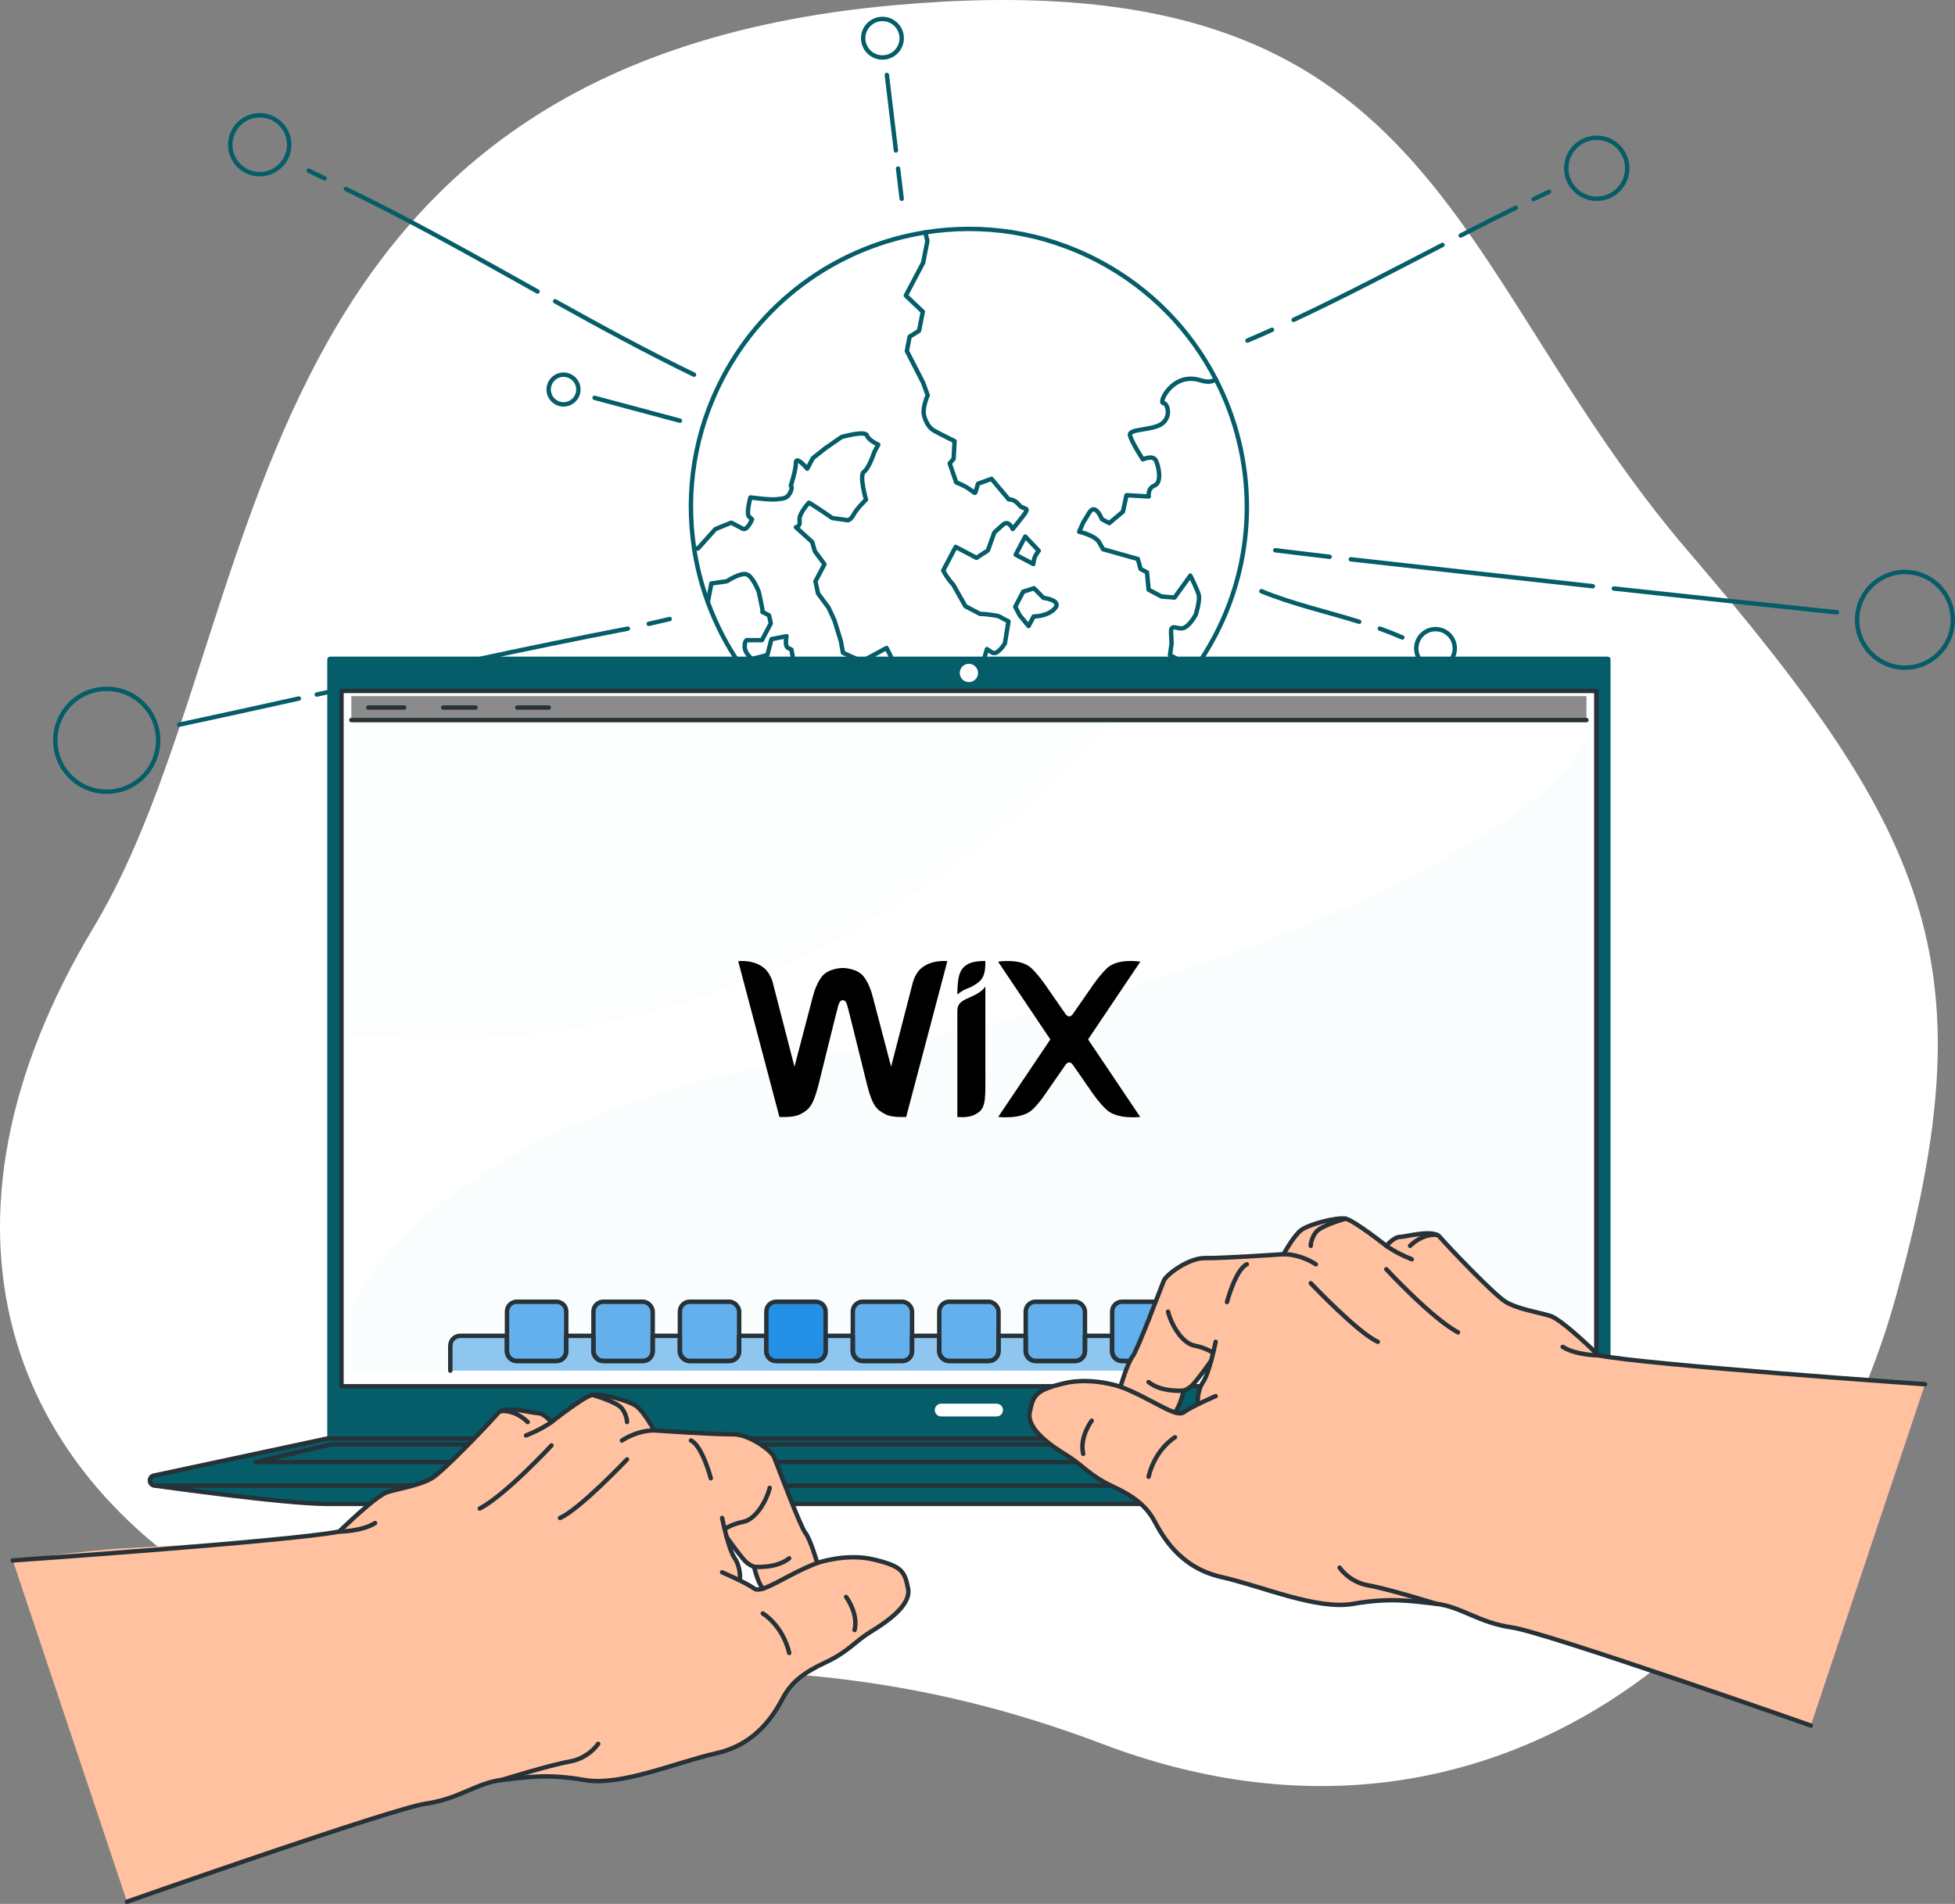 <?xml version="1.0" encoding="UTF-8"?><svg id="Calque_1" xmlns="http://www.w3.org/2000/svg" viewBox="0 0 2488.99 2424.16"><rect x="0" y="0" width="2488.99" height="2424.16" fill="#808080" stroke="none"/><defs><style>.cls-1,.cls-2,.cls-3,.cls-4,.cls-5,.cls-6,.cls-7{stroke-width:5.61px;}.cls-1,.cls-2,.cls-3,.cls-4,.cls-6,.cls-7{stroke:#263238;}.cls-1,.cls-2,.cls-7{stroke-miterlimit:10;}.cls-1,.cls-3,.cls-8{fill:#055d69;}.cls-2,.cls-9,.cls-10{fill:#2490e5;}.cls-3,.cls-4,.cls-5,.cls-6{stroke-linecap:round;stroke-linejoin:round;}.cls-4,.cls-11{fill:#fff;}.cls-12{fill:#ffc19f;}.cls-13,.cls-14{fill:#92e3a9;}.cls-5{stroke:#055d69;}.cls-5,.cls-6,.cls-7{fill:none;}.cls-15{opacity:.15;}.cls-15,.cls-16{fill:#eaf9f8;}.cls-17{opacity:.7;}.cls-10,.cls-18{opacity:.5;}.cls-18{fill:#1a1919;}.cls-16{opacity:.3;}.cls-14{opacity:.4;}</style></defs><path class="cls-11" d="m1139.68,6.5c695.69-61.96,696.87,330.55,1010.33,696.22,313.46,365.67,380.54,531.46,262.38,952.99-118.17,421.53-516.37,751.97-1008.98,564.74-492.61-187.23-774.8-7.43-1085.52-173.69C7.17,1880.49-108.21,1559.27,119.22,1180.69,346.66,802.12,281.86,82.89,1139.68,6.5Z"/><path class="cls-5" d="m1546.52,810.33c-7.79,14.78-16.49,28.8-25.99,41.96-51.08,71.06-125.26,118.55-206.47,137.59-40.3,9.44-82.35,11.86-124.21,6.66-41.28-5.09-82.35-17.66-121.33-38.21-7.79-4.11-15.38-8.49-22.72-13.09-7.32-4.54-14.41-9.33-21.24-14.34-8.32-6.03-16.27-12.39-23.91-19.08-.04-.02-.06-.08-.09-.1-.47-.39-.94-.78-1.37-1.25-.09-.1-.17-.14-.17-.14-44.85-39.58-78-89.24-97.86-143.68-8.14-22.32-14.09-45.5-17.58-69.13-10.82-71.95.42-147.92,36.94-217.19,54.04-102.51,151.26-167.51,257.45-184.44,72.92-11.66,150.18-.65,220.55,36.44,66.47,35.04,117.2,88.31,149.25,150.43,51.33,99.24,54.84,221.17-1.24,327.57Z"/><path class="cls-5" d="m1547.77,482.76c-3.8,3.36-9.96,4.41-19.72,1.39-35.06-10.85-53.27,28.55-47.12,28.99,6.17.4,10.43,18.16-2.14,26.7-12.63,8.56-42.05,5.71-40.12,14.41,1.97,8.72,16.36,30.66,16.36,30.66,0,0,12.9-6.05,16.6,1.5,3.64,7.57,7.79,28.03-1.66,31.74-9.41,3.74-7.39,14.03-7.39,14.03l-28.36-1.66-4.56,20.93-17.41,14.6-9.34-4.92s-8.2-21.38-16.11-8.49l-7.85,12.87-5.03,11.55s20.36,4.55,25.45,13.41l5.05,8.85,44.22,12.44,3.46,12.69,8.17,4.31,2.07,22.11,16.51,8.65,16.51,1.31,20.12-27.9s8.69,17.15,10.64,24.36c1.99,7.23-3.73,25.23-3.73,25.23,0,0-6.35,12.41-14.35,16.59-8.02,4.13-17.8-6.92-17.1,6.59l.67,13.49-2.04,14.97,12.4,6.54,11.76,6.2,6.82,5.39"/><path class="cls-5" d="m883.58,697.52l4.95.97,22.25-24.8,20.21-8.19s8.51,4.48,14.48,7.63c5.97,3.15,11.98-11.9,11.98-11.9l-3.84-3.52c-3.88-3.54,1.77-24.34,1.77-24.34,0,0,24.53,3.41,33.41,2.34s13.09-.73,17.04-8.22.96-9.06.96-9.06c0,0,6.48-19.54,6.52-29.23.04-9.69,14.44,7.61,14.44,7.61l7.08-13.42,15.85-12.57,20.65-14.34s30.01-8.63,32.34-2.13c2.29,6.47,14.47,11.78,14.47,11.78l-5.16,9.79s-6.61,20.43-13.04,24.73c-6.44,4.24,2.6,35.58,2.6,35.58,0,0-11.67,11.24-15.6,18.69-3.95,7.49-7.73,7.42-7.73,7.42l-19.6-2.7s-22.36-15.6-29.85-19.55c0,0-13.13,14.1-11.82,22.42,1.33,8.38-4.62,8.77-4.62,8.77l20.69,18.78,3.36,11.77,12.3,16.54-3.99,7.56-7.51,14.25,3.32,15.52,13.4,18.03,7.51,16.37,8.19,26.45,2.63,14.63,24.11,10.82,10.66-5.74,20.74-11.2,9.81,19.52,3.86,9.81-17.28,15.63,6.13,12.75,2,14.44-1.71,19.29-3.55,12.33,14.41,7.59,25.59-3.71-.9-19.56s15.75-9.34,26.61-12.45c10.91-3.09,9.79-2.91,23.23-7.03,13.42-4.19,9.28-3.03,15.73-5.19,6.39-2.14,12.74-4.74,12.74-4.74l.48-20.33,10.62-36.92,6.56,4.33c6.54,4.37,16.29-11.47,16.29-11.47l4.58-28.12-12.93-6.82s-12.05-2.53-23.38-2.76l-18.49-9.75-15.44-27.27s-7.46-7.75-12.86-18.23l7.1-13.46,8.75-16.6,9.15,4.82,8.43,4.45,8.92,4.7,14.56-9.48,8.14-22.77s3.71-3.36,11-9.95c7.31-6.63,12.41,5.52,12.41,5.52l12.01-15.08c12.04-15.06,2.09-8.08-4.08-15.82s-12.93-6.82-12.93-6.82l-21.94-26.21-17.21,6.25-2.45,8.23c-2.43,8.28,0,0-25.29-9.95l-8.33-24.16,5-5.82,1.21-22.55s-14.57-7.1-25.59-13.05c-11.04-6.01-13.58-21.17-13.58-21.17-1.47-9.86,4.97-24.19,4.97-24.19l-5.81-15.92-20.72-40.44,3.51-18.2,12.02-7.58,4.77-24.26-21.64-20.54,8.69-16.49,6.18-11.72,7.22-13.69,5.4-27.74s-1.36-5.12-2.67-10.88"/><path class="cls-5" d="m1000.66,911.83c-.56-.68-1.18-1.15-1.46-1.35-.09-.1-.17-.14-.17-.14l6.26-11.87-2.51-22.19-8.24-4.35s10.04-9.98,9.45-17.92c-.61-8.01,6.32-11.99,6.32-11.99l-2.68-14.8-4.5-2.37c-4.5-2.37-1.77-14.8-1.77-14.8l-19.18,3.76-5.23,20.19-19.49,4.99s-9.7-7-9.38-16.4c.35-9.38,3.95-7.49,3.95-7.49l18.05-.05,11.24-21.33-2.25-10.22-8.13-4.29"/><path class="cls-5" d="m970.85,779.18l.08.04c.91.48-4.86-25.51-4.86-25.51,0,0-7.16-19.04-15.03-22.27-7.85-3.17-25.58,8.65-25.58,8.65l-19.79,2.81-4.51,23.76"/><path class="cls-5" d="m1050.53,930.77l-4.73,14.47c-7.32-4.54-14.41-9.33-21.24-14.34l22.13-21.91-1.88-23.94s-4.07-8.86,3.75-7.11c7.82,1.76,13.18-1.17,17.84-6.35,4.62-5.2,4.02-7.45,15.93-1.17,11.95,6.3,12.68,10.5,14.41,15.28,1.75,4.74-20.49,38.87-20.49,38.87l7.86,4.15s-4.61,10.67,3.2,12.99l-36.8-10.94Z"/><path class="cls-5" d="m1314.07,989.88c-40.3,9.44-82.35,11.86-124.21,6.66l4.29-15.57s-4.06-6.78,12.37-5.32c16.45,1.42,28.94,3.13,28.94,3.13l13.06-24.77,22.96-.02,7.49,3.95,6.47,9.45,13.94,13.43s8.09,4.36,14.7,9.05Z"/><path class="cls-5" d="m1302.67,753.38l13.77-4.36,12.06,12.17s23.86,3.09,14.56,13.48c-9.3,10.39-27.08,10.27-27.08,10.27l-6.43,12.2-11.31-13.61-5.7-10.95,4.24-8.05,5.88-11.16Z"/><path class="cls-5" d="m1322.48,701.29s-5.21,6.26-6.08,11.54l-.87,5.28-22.44-11.83,12.2-23.14,17.19,18.15Z"/><path class="cls-5" d="m2071.71,214.23c0,21.44-17.38,38.82-38.82,38.82s-38.82-17.38-38.82-38.82,17.38-38.82,38.82-38.82,38.82,17.38,38.82,38.82Z"/><path class="cls-5" d="m1852.14,825.57c0,13.54-10.98,24.52-24.52,24.52s-24.52-10.98-24.52-24.52,10.98-24.53,24.52-24.53,24.52,10.98,24.52,24.53Z"/><path class="cls-5" d="m1148,48.65c0,13.54-10.98,24.53-24.52,24.53s-24.52-10.98-24.52-24.53,10.98-24.52,24.52-24.52,24.52,10.98,24.52,24.52Z"/><circle class="cls-5" cx="2425.28" cy="789.19" r="60.91"/><circle class="cls-5" cx="330.68" cy="184.29" r="37.51"/><circle class="cls-5" cx="135.85" cy="942.56" r="65.49"/><circle class="cls-5" cx="717.45" cy="495.97" r="18.9"/><path class="cls-5" d="m1143.38,214.61c1.54,12.81,3.07,25.63,4.61,38.44"/><path class="cls-5" d="m1129.09,95.44c3.84,32.04,7.69,64.07,11.53,96.11"/><path class="cls-5" d="m1619.44,419.91c-10.37,4.67-20.78,9.24-31.23,13.72"/><path class="cls-5" d="m1836.47,311.83c-62.82,32.49-125.42,65.45-189.49,95.43"/><path class="cls-5" d="m1929.82,264.52c-23.48,11.53-46.82,23.36-70.09,35.32"/><path class="cls-5" d="m1972.09,244.22c-6.53,3.06-13.04,6.14-19.54,9.26"/><path class="cls-5" d="m1692.81,708.97c-23.08-2.72-46.15-5.5-69.21-8.35"/><path class="cls-5" d="m2027.88,746.39c-102.72-11.26-205.42-22.73-308.12-34.26"/><path class="cls-5" d="m2338.63,779.62c-94.69-9.83-189.35-19.97-283.99-30.3"/><path class="cls-5" d="m1730.45,791.66c-41.49-12.89-84.25-22.41-124.54-38.9"/><path class="cls-5" d="m1785.39,811.7c-9.42-4.13-19.01-7.88-28.7-11.33"/><path class="cls-5" d="m756.98,506.56c36.21,9.69,72.42,19.39,108.63,29.08"/><path class="cls-5" d="m706.75,383.63c58.26,32.42,116.83,64.34,176.83,93.44"/><path class="cls-5" d="m440.34,240.57c83.11,40.2,163.52,85.6,244.09,130.61"/><path class="cls-5" d="m392.91,217.24c6.8,3.28,13.58,6.58,20.36,9.91"/><path class="cls-5" d="m825.94,794.34c8.88-2.03,17.75-4.08,26.63-6.15"/><path class="cls-5" d="m403.27,884.34c131.76-29.16,263.51-58.49,396.05-83.95"/><path class="cls-5" d="m228.07,922.7c50.84-10.91,101.63-22.09,152.4-33.31"/><path class="cls-3" d="m2050.43,1914.83H416.65c-55.15,0-219.38-23.3-219.38-23.3h2072.54s-164.23,23.3-219.38,23.3Z"/><path class="cls-8" d="m420.27,836.05h1626.54c2,0,3.62,1.62,3.62,3.62v991.91H416.65v-991.91c0-2,1.62-3.62,3.62-3.62Z"/><path class="cls-1" d="m2269.81,1891.53H197.27c-7.74,0-8.92-11.15-1.35-12.76l220.73-47.19h1633.78l220.73,47.19c7.57,1.62,6.39,12.76-1.35,12.76Z"/><rect class="cls-4" x="434.74" y="879.72" width="1597.59" height="885.34"/><path class="cls-11" d="m1268.8,1803.52h-70.52c-4.49,0-8.14-3.64-8.14-8.14h0c0-4.49,3.64-8.14,8.14-8.14h70.52c4.49,0,8.14,3.64,8.14,8.14h0c0,4.49-3.64,8.14-8.14,8.14Z"/><path class="cls-11" d="m1245.19,856.85c0,6.43-5.22,11.65-11.65,11.65s-11.65-5.22-11.65-11.65,5.22-11.65,11.65-11.65,11.65,5.22,11.65,11.65Z"/><polygon class="cls-6" points="2141.27 1861.55 325.81 1861.55 421.16 1839.12 2045.92 1839.12 2141.27 1861.55"/><path class="cls-15" d="m1439.83,886.32s-367.47,498.13-992.52,430.46v-430.46h992.52Z"/><path class="cls-16" d="m447.32,1666.5s97.08-245.92,608.18-323.58c511.1-77.66,911.09-282.35,964.27-402.17v804.47H447.32v-78.71Z"/><rect class="cls-18" x="447.32" y="886.32" width="1572.45" height="30.51"/><line class="cls-6" x1="447.32" y1="916.83" x2="2019.76" y2="916.83"/><line class="cls-6" x1="468.89" y1="900.87" x2="514.5" y2="900.87"/><line class="cls-6" x1="564.36" y1="900.87" x2="605.41" y2="900.87"/><line class="cls-6" x1="658.6" y1="900.87" x2="698.54" y2="900.87"/><g class="cls-17"><path class="cls-9" d="m657.92,1657.43h50.57c6.86,0,12.44,5.57,12.44,12.44v50.57c0,6.86-5.57,12.44-12.44,12.44h-50.57c-6.86,0-12.44-5.57-12.44-12.44v-50.57c0-6.86,5.57-12.44,12.44-12.44Z"/><rect class="cls-9" x="755.55" y="1657.43" width="75.44" height="75.44" rx="12.44" ry="12.44"/><rect class="cls-9" x="865.62" y="1657.43" width="75.44" height="75.44" rx="12.44" ry="12.44"/><path class="cls-13" d="m988.12,1657.43h50.57c6.86,0,12.44,5.57,12.44,12.44v50.57c0,6.86-5.57,12.44-12.44,12.44h-50.57c-6.86,0-12.44-5.57-12.44-12.44v-50.57c0-6.86,5.57-12.44,12.44-12.44Z"/><rect class="cls-9" x="1085.75" y="1657.43" width="75.44" height="75.44" rx="12.44" ry="12.44"/><rect class="cls-9" x="1195.82" y="1657.43" width="75.44" height="75.44" rx="12.44" ry="12.44"/><rect class="cls-9" x="1305.89" y="1657.43" width="75.44" height="75.44" rx="12.44" ry="12.44"/><path class="cls-9" d="m1428.39,1657.43h50.57c6.86,0,12.44,5.57,12.44,12.44v50.57c0,6.86-5.57,12.44-12.44,12.44h-50.57c-6.86,0-12.44-5.57-12.44-12.44v-50.57c0-6.86,5.57-12.44,12.44-12.44Z"/><rect class="cls-13" x="1526.02" y="1657.43" width="75.44" height="75.44" rx="12.44" ry="12.44"/><rect class="cls-13" x="1636.09" y="1657.43" width="75.44" height="75.44" rx="12.44" ry="12.44"/><rect class="cls-13" x="1746.16" y="1657.43" width="75.44" height="75.44" rx="12.44" ry="12.44"/></g><path class="cls-10" d="m1893.66,1745.21v-31.71c0-7-5.67-12.67-12.67-12.67h-59.39v19.6c0,6.84-5.6,12.44-12.44,12.44h-50.57c-6.84,0-12.44-5.6-12.44-12.44v-19.6h-34.63v19.6c0,6.84-5.6,12.44-12.44,12.44h-50.57c-6.84,0-12.44-5.6-12.44-12.44v-19.6h-34.63v19.6c0,6.84-5.6,12.44-12.44,12.44h-50.57c-6.84,0-12.44-5.6-12.44-12.44v-19.6h-34.63v19.6c0,6.84-5.6,12.44-12.44,12.44h-50.57c-6.84,0-12.44-5.6-12.44-12.44v-19.6h-34.63v19.6c0,6.84-5.6,12.44-12.44,12.44h-50.57c-6.84,0-12.44-5.6-12.44-12.44v-19.6h-34.63v19.6c0,6.84-5.6,12.44-12.44,12.44h-50.57c-6.84,0-12.44-5.6-12.44-12.44v-19.6h-34.63v19.6c0,6.84-5.6,12.44-12.44,12.44h-50.57c-6.84,0-12.44-5.6-12.44-12.44v-19.6h-34.63v19.6c0,6.84-5.6,12.44-12.44,12.44h-50.57c-6.84,0-12.44-5.6-12.44-12.44v-19.6h-34.63v19.6c0,6.84-5.6,12.44-12.44,12.44h-50.57c-6.84,0-12.44-5.6-12.44-12.44v-19.6h-34.63v19.6c0,6.84-5.6,12.44-12.44,12.44h-50.57c-6.84,0-12.44-5.6-12.44-12.44v-19.6h-34.63v19.6c0,6.84-5.6,12.44-12.44,12.44h-50.57c-6.84,0-12.44-5.6-12.44-12.44v-19.6h-59.39c-7,0-12.67,5.67-12.67,12.67v31.71"/><path class="cls-6" d="m1893.66,1745.21v-31.71c0-7-5.67-12.67-12.67-12.67h-59.39v19.6c0,6.84-5.6,12.44-12.44,12.44h-50.57c-6.84,0-12.44-5.6-12.44-12.44v-19.6h-34.63v19.6c0,6.84-5.6,12.44-12.44,12.44h-50.57c-6.84,0-12.44-5.6-12.44-12.44v-19.6h-34.63v19.6c0,6.84-5.6,12.44-12.44,12.44h-50.57c-6.84,0-12.44-5.6-12.44-12.44v-19.6h-34.63v19.6c0,6.84-5.6,12.44-12.44,12.44h-50.57c-6.84,0-12.44-5.6-12.44-12.44v-19.6h-34.63v19.6c0,6.84-5.6,12.44-12.44,12.44h-50.57c-6.84,0-12.44-5.6-12.44-12.44v-19.6h-34.63v19.6c0,6.84-5.6,12.44-12.44,12.44h-50.57c-6.84,0-12.44-5.6-12.44-12.44v-19.6h-34.63v19.6c0,6.84-5.6,12.44-12.44,12.44h-50.57c-6.84,0-12.44-5.6-12.44-12.44v-19.6h-34.63v19.6c0,6.84-5.6,12.44-12.44,12.44h-50.57c-6.84,0-12.44-5.6-12.44-12.44v-19.6h-34.63v19.6c0,6.84-5.6,12.44-12.44,12.44h-50.57c-6.84,0-12.44-5.6-12.44-12.44v-19.6h-34.63v19.6c0,6.84-5.6,12.44-12.44,12.44h-50.57c-6.84,0-12.44-5.6-12.44-12.44v-19.6h-34.63v19.6c0,6.84-5.6,12.44-12.44,12.44h-50.57c-6.84,0-12.44-5.6-12.44-12.44v-19.6h-59.39c-7,0-12.67,5.67-12.67,12.67v31.71"/><path class="cls-7" d="m657.92,1657.43h50.57c6.86,0,12.44,5.57,12.44,12.44v50.57c0,6.86-5.57,12.44-12.44,12.44h-50.57c-6.86,0-12.44-5.57-12.44-12.44v-50.57c0-6.86,5.57-12.44,12.44-12.44Z"/><rect class="cls-7" x="755.55" y="1657.43" width="75.44" height="75.44" rx="12.44" ry="12.44"/><rect class="cls-7" x="865.62" y="1657.43" width="75.44" height="75.44" rx="12.44" ry="12.44"/><path class="cls-2" d="m988.12,1657.43h50.57c6.86,0,12.44,5.57,12.44,12.44v50.57c0,6.86-5.57,12.44-12.44,12.44h-50.57c-6.86,0-12.44-5.57-12.44-12.44v-50.57c0-6.86,5.57-12.44,12.44-12.44Z"/><rect class="cls-7" x="1085.75" y="1657.43" width="75.44" height="75.44" rx="12.44" ry="12.44"/><rect class="cls-7" x="1195.82" y="1657.43" width="75.44" height="75.44" rx="12.44" ry="12.44"/><rect class="cls-7" x="1305.89" y="1657.43" width="75.44" height="75.44" rx="12.44" ry="12.44"/><path class="cls-7" d="m1428.39,1657.43h50.57c6.86,0,12.44,5.57,12.44,12.44v50.57c0,6.86-5.57,12.44-12.44,12.44h-50.57c-6.86,0-12.44-5.57-12.44-12.44v-50.57c0-6.86,5.57-12.44,12.44-12.44Z"/><rect class="cls-7" x="1526.02" y="1657.43" width="75.44" height="75.44" rx="12.44" ry="12.44"/><rect class="cls-7" x="1636.09" y="1657.43" width="75.44" height="75.44" rx="12.44" ry="12.44"/><rect class="cls-7" x="1746.16" y="1657.43" width="75.44" height="75.44" rx="12.44" ry="12.44"/><path class="cls-12" d="m1156.12,2022.51c-4.32-21.65-7.57-28.1-43.24-36.79-29.33-7.12-59.4.39-69.1,3.31-2.08.62-3.25,1.01-3.25,1.01,0,0-8.75-30.23-15.2-38.36-6.51-8.08-36.74-89.18-39.93-96.75-1.29-3.08-6.73-8.47-14.19-13.74-10.6-7.57-25.3-14.92-37.8-14.98h-.84c-21.43.39-99.67-4.94-99.67-4.94,0,0-11.89-21.99-21.59-30.12-9.7-8.08-46.5-17.28-57.27-15.09-1.01.22-2.3.67-3.76,1.35,0,0-.06.06-.11.06-14.47,6.67-48.01,33.15-48.01,33.15,0,0-1.18-1.4-3.09-3.25-3.48-3.31-9.31-8.08-14.25-8.08-6.84,0-35.84-8.41-47.68-2.36-1.23.62-2.3,1.4-3.14,2.36-5.05,5.95-27.76,30.18-48.8,51.04-15.03,14.92-29.22,28.16-35.5,31.86-15.14,8.92-41.17,13.12-56.2,17.56-15.03,4.49-61.59,50.31-61.59,50.31-39.99,7.91-180.04,16.38-273.09,21.26-49.97,2.69-142.52,15.54-142.52,15.54l145.38,434.52s11.61-4.09,30.79-10.71c84.36-29.45,315.33-109.32,349.66-114.14,42.18-5.95,64.89-26.47,96.25-30.12,31.41-3.59,59.4-8.19,105.73,0,46.33,8.19,115.82-22.32,168.32-34.21,52.5-11.89,74.43-51.71,84.81-70.9,10.32-19.24,25.91-31.75,54.01-44.76,28.1-13.01,37.86-27.03,57.32-38.93,18-10.99,47-30.18,47.9-50.09.11-1.68,0-3.31-.34-4.99Zm-184.92.22s-5.89,2.8-9.2-.34c-3.36-3.14-19.85-9.93-19.85-9.93,3.2-8.69-2.47-19.69-6.95-28.72-4.43-9.09-9.98-26.64-9.98-26.64,0,0,20.14,28.61,26.08,32.92,5.95,4.37,8.81,4.88,8.81,4.88,0,0,3.87,18.45,10.88,27.48.06.11.11.22.22.34Z"/><path class="cls-14" d="m1171.88,2069.07v-5.72c.22,3.53,0,5.72,0,5.72Z"/><path class="cls-6" d="m16.28,1986.83s354.13-24.64,415.6-36.76c0,0,46.6-45.84,61.61-50.31s41.08-8.67,56.21-17.55c15.13-8.88,75.66-72.69,84.31-82.95,8.65-10.25,43.24,0,50.8,0s17.29,11.37,17.29,11.37c0,0,41.08-32.43,51.88-34.59,10.81-2.16,47.56,7.04,57.29,15.13,9.73,8.09,21.62,30.08,21.62,30.08,0,0,78.2,5.37,99.63,4.94,21.43-.43,49.71,21.19,52.87,28.76,3.16,7.57,33.42,88.65,39.91,96.75,6.49,8.1,15.22,38.37,15.22,38.37,0,0,36.67-12.97,72.34-4.32,35.67,8.65,38.91,15.13,43.24,36.75,4.32,21.62-28.1,43.24-47.56,55.13-19.46,11.89-29.19,25.91-57.29,38.91-28.1,13.01-43.69,25.52-54.05,44.72-10.35,19.2-32.3,59.05-84.79,70.94-52.49,11.89-121.98,42.41-168.3,34.21-46.33-8.2-74.34-3.62-105.73,0-31.39,3.62-54.09,24.15-96.25,30.1-42.16,5.95-380.49,124.85-380.49,124.85"/><path class="cls-6" d="m832.91,1821.25c-23.07.15-41.08,12.89-41.08,12.89"/><path class="cls-6" d="m879.68,1834.14c14.37,6.62,25.3,48.07,25.3,48.07"/><path class="cls-6" d="m919.38,1932.77s7.88,39.24,15.83,50.97c7.95,11.73,6.87,25.91,6.87,25.91"/><path class="cls-6" d="m919.38,2001.95s30.64,13.16,40.72,20.63c10.08,7.47,42.68-18.47,80.43-32.52"/><path class="cls-6" d="m922.61,1947.11s7.58-6.23,23.8-9.47c16.21-3.24,29.81-27.56,33.55-43.24"/><path class="cls-6" d="m971.19,2022.76c-7.11-8.92-11.08-27.83-11.08-27.83,0,0-2.89-.54-8.82-4.86-5.93-4.32-26.09-32.93-26.09-32.93"/><path class="cls-6" d="m960.1,1994.93s27.92,2.7,44.67-10.81"/><path class="cls-6" d="m702.12,1810.63s-12.43,9.27-32.43,17.06"/><path class="cls-6" d="m637.55,1796.69c18.12-1.69,32.14,11.78,34.3,13.94"/><path class="cls-6" d="m754,1776.04s31.35,8.65,37.83,17.29c6.49,8.65,6.49,17.29,6.49,17.29"/><path class="cls-6" d="m431.88,1950.07s28.59,0,45.64-10.81"/><path class="cls-6" d="m638.39,2266.4s61.57-19.08,86.43-23.4c24.86-4.32,36.75-22.7,36.75-22.7"/><path class="cls-6" d="m1077.2,2033.3s15.92,20.77,10.81,42.16"/><path class="cls-6" d="m971.19,2054.38s25.04,14.58,33.59,50.26"/><path class="cls-6" d="m702.12,1840.41s-58.28,62.92-91.29,80.34"/><path class="cls-6" d="m798.32,1858.17s-60.53,63.79-85.39,74.6"/><path class="cls-12" d="m1310.62,1803.15c.9,19.91,29.9,39.09,47.9,50.09,19.46,11.89,29.22,25.91,57.32,38.93,28.1,13.01,43.69,25.52,54.01,44.76,10.38,19.18,32.31,59,84.81,70.9,52.5,11.89,121.99,42.4,168.32,34.21,46.33-8.19,74.32-3.59,105.73,0,31.35,3.65,54.07,24.17,96.25,30.12,34.33,4.82,265.3,84.69,349.66,114.14,19.18,6.62,30.79,10.71,30.79,10.71l145.38-434.52s-36.46-1.63-86.43-4.32c-93.05-4.88-289.19-24.57-329.18-32.48,0,0-46.55-45.82-61.59-50.31-15.03-4.43-41.06-8.64-56.2-17.56-6.28-3.7-20.47-16.94-35.5-31.86-21.03-20.86-43.75-45.1-48.8-51.04-.84-.95-1.91-1.74-3.14-2.36-11.83-6.06-40.83,2.36-47.68,2.36-4.94,0-10.77,4.77-14.25,8.08-1.91,1.85-3.09,3.25-3.09,3.25,0,0-33.54-26.47-48.01-33.15-.06,0-.11-.06-.11-.06-1.46-.67-2.75-1.12-3.76-1.35-10.77-2.19-47.56,7.01-57.27,15.09-9.7,8.13-21.59,30.12-21.59,30.12,0,0-78.24,5.33-99.67,4.94h-.84c-12.51.06-27.2,7.4-37.8,14.98-7.46,5.27-12.9,10.66-14.19,13.74-3.2,7.57-33.43,88.68-39.93,96.75-6.45,8.13-15.2,38.36-15.2,38.36,0,0-1.18-.39-3.25-1.01-9.7-2.92-39.77-10.43-69.1-3.31-35.67,8.69-38.93,15.14-43.24,36.79-.34,1.68-.45,3.31-.34,4.99Zm185.48-5.1c7.01-9.03,10.88-27.48,10.88-27.48,0,0,2.86-.5,8.81-4.88,5.95-4.32,26.08-32.92,26.08-32.92,0,0-5.55,17.56-9.98,26.64-4.49,9.03-10.15,20.02-6.95,28.72,0,0-16.49,6.79-19.85,9.93-3.31,3.14-9.2.34-9.2.34.11-.11.17-.22.22-.34Z"/><path class="cls-14" d="m1295.2,1844.71v-5.72c-.22,3.53,0,5.72,0,5.72Z"/><path class="cls-6" d="m2450.8,1762.48s-354.13-24.64-415.6-36.76c0,0-46.6-45.84-61.61-50.31-15.01-4.47-41.08-8.67-56.21-17.55-15.13-8.88-75.66-72.69-84.31-82.95-8.65-10.25-43.24,0-50.8,0s-17.29,11.37-17.29,11.37c0,0-41.08-32.43-51.88-34.59-10.81-2.16-47.56,7.04-57.29,15.13-9.73,8.09-21.62,30.08-21.62,30.08,0,0-78.2,5.37-99.63,4.94-21.43-.43-49.71,21.19-52.87,28.76-3.16,7.57-33.42,88.65-39.91,96.75-6.49,8.1-15.22,38.37-15.22,38.37,0,0-36.67-12.97-72.34-4.32-35.67,8.65-38.91,15.13-43.24,36.75-4.32,21.62,28.1,43.24,47.56,55.13,19.46,11.89,29.19,25.91,57.29,38.91,28.1,13.01,43.69,25.52,54.05,44.72,10.35,19.2,32.3,59.05,84.79,70.94,52.49,11.89,121.98,42.41,168.3,34.21,46.32-8.2,74.34-3.62,105.73,0,31.39,3.62,54.09,24.15,96.25,30.1,42.16,5.95,380.49,124.85,380.49,124.85"/><path class="cls-6" d="m1634.17,1596.9c23.07.15,41.08,12.89,41.08,12.89"/><path class="cls-6" d="m1587.4,1609.78c-14.37,6.62-25.3,48.07-25.3,48.07"/><path class="cls-6" d="m1547.7,1708.42s-7.88,39.24-15.83,50.97c-7.95,11.73-6.87,25.91-6.87,25.91"/><path class="cls-6" d="m1547.7,1777.6s-30.64,13.16-40.72,20.63c-10.08,7.47-42.68-18.47-80.43-32.52"/><path class="cls-6" d="m1544.47,1722.75s-7.58-6.23-23.8-9.47c-16.21-3.24-29.81-27.56-33.55-43.24"/><path class="cls-6" d="m1495.89,1798.4c7.11-8.92,11.08-27.83,11.08-27.83,0,0,2.89-.54,8.82-4.86,5.93-4.32,26.09-32.93,26.09-32.93"/><path class="cls-6" d="m1506.97,1770.57s-27.92,2.7-44.67-10.81"/><path class="cls-6" d="m1764.96,1586.28s12.43,9.27,32.43,17.06"/><path class="cls-6" d="m1829.53,1572.33c-18.12-1.69-32.14,11.78-34.3,13.94"/><path class="cls-6" d="m1713.08,1551.69s-31.35,8.65-37.83,17.29c-6.49,8.65-6.49,17.29-6.49,17.29"/><path class="cls-6" d="m2035.19,1725.72s-28.59,0-45.64-10.81"/><path class="cls-6" d="m1828.69,2042.05s-61.57-19.08-86.43-23.4c-24.86-4.32-36.75-22.7-36.75-22.7"/><path class="cls-6" d="m1389.88,1808.95s-15.92,20.77-10.81,42.16"/><path class="cls-6" d="m1495.89,1830.03s-25.04,14.58-33.59,50.26"/><path class="cls-6" d="m1764.96,1616.06s58.28,62.92,91.29,80.34"/><path class="cls-6" d="m1668.76,1633.82s60.53,63.79,85.39,74.6"/><path d="m1232.75,1227.28c-10.14,5.31-13.92,14.29-13.92,39.09,0,0,5.14-4.97,12.76-7.73,5.56-2.01,10.3-5.08,13.04-7.09,8.57-6.28,9.9-14.37,9.9-27.98,0,0-13.98-.38-21.77,3.71h0Z"/><path d="m1172.58,1233.09c-8.27,7.29-10.69,18.92-10.69,18.92l-27.39,106.13-22.78-86.86c-2.22-9.23-6.22-20.65-12.55-28.37-8.06-9.83-24.45-10.45-26.19-10.45s-18.13.62-26.19,10.45c-6.33,7.72-10.33,19.14-12.55,28.37l-22.78,86.86-27.39-106.13s-2.42-11.62-10.69-18.92c-13.42-11.83-33.54-9.3-33.54-9.3l52.46,198.34s17.31,1.24,25.97-3.17c11.37-5.8,16.79-10.27,23.67-37.26,6.14-24.06,23.29-94.73,24.89-99.76.79-2.49,1.79-8.43,6.16-8.43s5.38,5.94,6.16,8.43c1.57,5.04,18.76,75.7,24.89,99.76,6.88,26.99,12.3,31.46,23.67,37.26,8.66,4.41,25.96,3.17,25.96,3.17l52.46-198.34s-20.12-2.53-33.54,9.3h0Z"/><path d="m1254.51,1256.17s-3.28,5.07-10.77,9.26c-4.81,2.69-9.42,4.51-14.37,6.88-8.3,3.98-10.54,8.41-10.54,15.18v134.64s13.24,1.67,21.89-2.74c11.14-5.68,13.71-11.16,13.8-35.83l-.02-127.39Z"/><path d="m1385.26,1323.44l66.56-98.99s-28.09-4.78-42,7.88c-8.9,8.1-18.85,22.67-18.85,22.67l-24.49,35.3c-1.19,1.84-2.74,3.83-5.23,3.83s-4.04-2-5.23-3.83l-24.49-35.3s-9.95-14.57-18.85-22.67c-13.91-12.66-42-7.88-42-7.88l66.56,98.99-66.38,98.69s29.25,3.69,43.16-8.97c8.9-8.1,17.51-21.27,17.51-21.27l24.49-35.3c1.19-1.83,2.74-3.83,5.23-3.83s4.04,2,5.23,3.83l24.49,35.3s9.12,13.17,18.02,21.27c13.91,12.66,42.65,8.97,42.65,8.97l-66.38-98.69Z"/></svg>